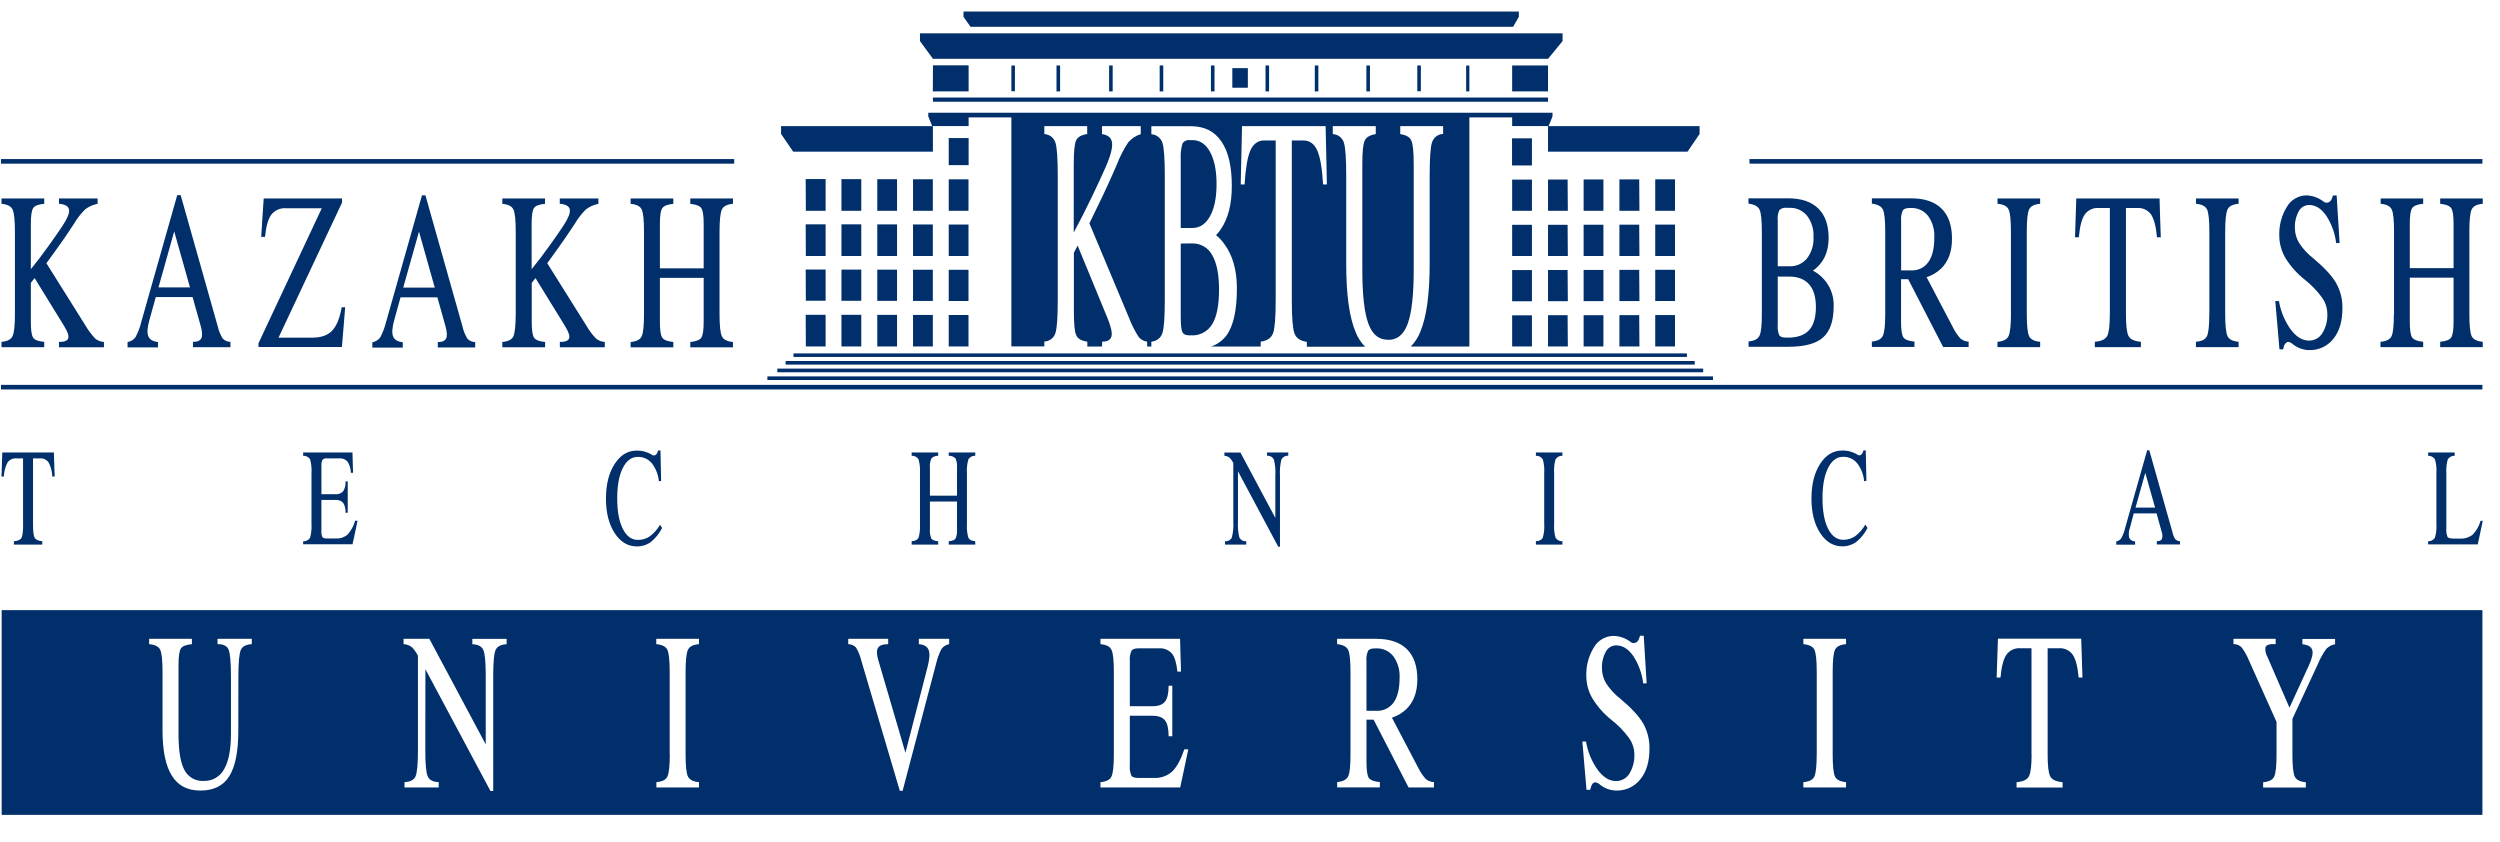 <svg width="98" height="33" viewBox="0 0 98 33" fill="none" xmlns="http://www.w3.org/2000/svg">
<g clip-path="url(#clip0_15351_20666)">
<path d="M0.038 6.416H28.781V6.235H0.038V6.416ZM0.038 15.268H97.349V15.086H0.038V15.268ZM68.581 6.416H97.349V6.235H68.576L68.581 6.416ZM36.572 3.989H60.683V3.824H36.567L36.572 3.989ZM36.572 2.306H60.683L61.252 1.612V1.306H36.063V1.61L36.572 2.306ZM36.572 2.56H37.97V3.583H36.567L36.572 2.56ZM66.151 5.945H60.683V4.944H66.624V5.25L66.151 5.945ZM60.052 12.36H59.276V13.581H60.052V12.36ZM60.052 10.587H59.276V11.809H60.052V10.587ZM60.052 8.813H59.276V10.036H60.052V8.813ZM60.052 7.04H59.276V8.263H60.052V7.04ZM60.052 5.422H59.272V6.486H60.052V5.422ZM61.45 12.357H60.683V13.581H61.459L61.45 12.357ZM61.45 10.584H60.683V11.807H61.459L61.45 10.584ZM61.45 8.811H60.683V10.036H61.459L61.45 8.811ZM61.45 7.038H60.683V8.263H61.459L61.45 7.038ZM62.854 12.355H62.078V13.581H62.854V12.355ZM62.854 10.582H62.078V11.805H62.854V10.582ZM62.854 8.809H62.078V10.036H62.854V8.809ZM62.854 7.036H62.078V8.263H62.854V7.036ZM64.257 12.353H63.481V13.581H64.266L64.257 12.353ZM64.257 10.58H63.481V11.803H64.266L64.257 10.58ZM64.257 8.807H63.481V10.036H64.266L64.257 8.807ZM64.257 7.033H63.481V8.263H64.266L64.257 7.033ZM65.66 12.35H64.885V13.581H65.66V12.35ZM65.66 10.577H64.885V11.8H65.66V10.577ZM65.66 8.804H64.885V10.036H65.66V8.804ZM65.66 7.031H64.885V8.263H65.66V7.031ZM37.19 12.348H37.965V13.581H37.19V12.348ZM37.19 10.575H37.965V11.798H37.19V10.575ZM37.19 8.802H37.965V10.036H37.19V8.802ZM37.19 7.029H37.965V8.263H37.19V7.029ZM37.19 5.411H37.97V6.474H37.19V5.411ZM35.791 12.346H36.567V13.581H35.791V12.346ZM35.791 10.573H36.567V11.796H35.791V10.573ZM35.791 8.8H36.567V10.036H35.791V8.8ZM35.791 7.027H36.567V8.263H35.791V7.027ZM34.389 12.344H35.164V13.581H34.389V12.344ZM34.389 10.57H35.164V11.793H34.389V10.57ZM34.389 8.797H35.164V10.036H34.389V8.797ZM34.389 7.024H35.164V8.263H34.389V7.024ZM32.985 12.341H33.762V13.581H32.985V12.341ZM32.985 10.568H33.762V11.791H32.985V10.568ZM32.985 8.795H33.762V10.036H32.985V8.795ZM32.985 7.022H33.762V8.263H32.985V7.022ZM31.583 12.339H32.364V13.581H31.589L31.583 12.339ZM31.583 10.566H32.364V11.789H31.589L31.583 10.566ZM31.583 8.793H32.364V10.036H31.589L31.583 8.793ZM31.583 7.02H32.364V8.263H31.589L31.583 7.02ZM31.093 5.945H36.57V4.944H30.618V5.25L31.093 5.945ZM59.276 2.567H60.683V3.583H59.276V2.567ZM46.285 9.547V12.408C46.285 12.724 46.306 12.925 46.347 13.013C46.387 13.101 46.478 13.146 46.623 13.146H46.689C46.854 13.156 47.019 13.12 47.165 13.043C47.312 12.966 47.434 12.85 47.519 12.708C47.697 12.416 47.786 11.964 47.786 11.351C47.786 10.759 47.697 10.31 47.519 10.004C47.445 9.861 47.332 9.742 47.193 9.661C47.055 9.579 46.896 9.538 46.735 9.542L46.285 9.547ZM46.285 6.243V8.937H46.741C47.033 8.937 47.264 8.782 47.434 8.475C47.604 8.167 47.689 7.745 47.689 7.216C47.689 6.687 47.604 6.264 47.434 5.954C47.264 5.644 47.033 5.492 46.741 5.492H46.625C46.57 5.485 46.515 5.496 46.465 5.521C46.416 5.547 46.376 5.587 46.35 5.636C46.295 5.833 46.273 6.038 46.285 6.242V6.243ZM37.97 4.602H59.276V4.941H60.705L60.859 4.562V4.42H36.388V4.562L36.541 4.941H37.97V4.602ZM43.2 13.583H42.623V13.393C42.391 13.363 42.249 13.277 42.188 13.143C42.127 13.009 42.096 12.701 42.096 12.219V9.907L42.243 9.627L43.407 12.453C43.547 12.791 43.603 13.031 43.572 13.176C43.54 13.32 43.419 13.393 43.205 13.393L43.2 13.583ZM48.307 2.672H48.916V3.439H48.307V2.672ZM39.784 3.574H39.646V2.569H39.786L39.784 3.574ZM55.698 3.574H55.558V2.567H55.698V3.574ZM53.702 3.583H53.562V2.567H53.702V3.583ZM51.68 3.583H51.54V2.567H51.68V3.583ZM49.748 3.583H49.609V2.567H49.748V3.583ZM47.609 3.583H47.469V2.567H47.609V3.583ZM45.6 3.583H45.459V2.567H45.6V3.583ZM43.617 3.583H43.477V2.567H43.617V3.583ZM41.556 3.583H41.415V2.567H41.556V3.583ZM57.599 3.583H57.473V2.568H57.599V3.583ZM31.104 13.993H66.127V13.853H31.104V13.993ZM30.798 14.293H66.433V14.152H30.798V14.293ZM30.471 14.594H66.765V14.448H30.471V14.594ZM30.082 14.895H67.149V14.755H30.082V14.895ZM38.045 1.05H59.313L59.538 0.661V0.451H37.77V0.66L38.045 1.05ZM89.24 28.3L88.152 25.873C88.079 25.697 87.986 25.531 87.872 25.378C87.796 25.3 87.693 25.254 87.585 25.249H87.552V25.04H89.206V25.249H89.042C88.908 25.26 88.829 25.304 88.805 25.379C88.791 25.507 88.817 25.636 88.882 25.747L89.747 27.741L90.495 26.114C90.629 25.826 90.679 25.617 90.642 25.486C90.605 25.354 90.477 25.278 90.255 25.255V25.045H91.535V25.255C91.403 25.277 91.281 25.342 91.189 25.439C91.056 25.624 90.946 25.823 90.86 26.034L89.863 28.179V29.574C89.863 30.027 89.894 30.316 89.955 30.443C90.016 30.57 90.161 30.644 90.389 30.664V30.872H88.715V30.664C88.946 30.644 89.087 30.57 89.148 30.443C89.21 30.316 89.24 30.027 89.24 29.574V28.3ZM79.635 29.572V25.411H79.192C79.087 25.403 78.982 25.423 78.887 25.468C78.792 25.513 78.71 25.582 78.65 25.668C78.533 25.839 78.456 26.136 78.419 26.558H78.269L78.294 25.799L78.319 25.037H81.583L81.608 25.797L81.632 26.558H81.484C81.444 26.136 81.367 25.839 81.253 25.668C81.192 25.582 81.111 25.513 81.016 25.468C80.921 25.423 80.816 25.403 80.711 25.411H80.267V29.572C80.267 30.022 80.301 30.31 80.37 30.436C80.437 30.565 80.601 30.639 80.853 30.662V30.87H79.049V30.662C79.304 30.639 79.465 30.565 79.534 30.43C79.603 30.296 79.639 30.02 79.639 29.57L79.635 29.572ZM71.216 29.572V26.341C71.216 25.887 71.186 25.599 71.125 25.471C71.064 25.342 70.919 25.271 70.692 25.251V25.042H72.365V25.251C72.134 25.271 71.993 25.343 71.932 25.471C71.871 25.598 71.841 25.887 71.841 26.341V29.57C71.841 30.024 71.871 30.313 71.932 30.44C71.993 30.567 72.138 30.641 72.365 30.66V30.869H70.692V30.66C70.923 30.641 71.067 30.567 71.125 30.439C71.183 30.31 71.213 30.021 71.216 29.57V29.572ZM64.413 26.79C64.368 26.405 64.234 26.036 64.022 25.712C63.828 25.436 63.606 25.299 63.36 25.299C63.275 25.298 63.192 25.321 63.12 25.364C63.047 25.407 62.988 25.47 62.949 25.545C62.838 25.748 62.786 25.978 62.797 26.209C62.798 26.417 62.857 26.62 62.967 26.797C63.114 27.02 63.297 27.218 63.508 27.383C63.944 27.745 64.243 28.068 64.409 28.353C64.581 28.657 64.667 29.002 64.659 29.351C64.659 29.854 64.541 30.253 64.304 30.546C64.191 30.69 64.045 30.806 63.878 30.883C63.712 30.959 63.529 30.996 63.346 30.989C63.111 30.984 62.885 30.898 62.706 30.746C62.619 30.677 62.547 30.654 62.488 30.677C62.429 30.7 62.386 30.769 62.355 30.884L62.335 30.96H62.191L62.028 29.067H62.171C62.238 29.469 62.396 29.851 62.633 30.183C62.852 30.472 63.088 30.617 63.344 30.617C63.449 30.619 63.553 30.593 63.645 30.543C63.738 30.492 63.816 30.418 63.871 30.329C64.013 30.096 64.081 29.826 64.066 29.553C64.061 29.329 63.988 29.111 63.857 28.929C63.664 28.666 63.436 28.43 63.18 28.229C62.883 27.993 62.628 27.709 62.428 27.387C62.271 27.123 62.187 26.823 62.184 26.516C62.167 26.113 62.271 25.715 62.483 25.372C62.561 25.238 62.674 25.126 62.809 25.048C62.944 24.97 63.096 24.928 63.252 24.927C63.494 24.934 63.727 25.017 63.919 25.163C63.945 25.186 63.977 25.201 64.01 25.206C64.044 25.212 64.078 25.208 64.11 25.196C64.144 25.182 64.174 25.161 64.198 25.133C64.223 25.106 64.24 25.073 64.249 25.037L64.29 24.922H64.434L64.549 26.786L64.413 26.79ZM53.566 27.863H53.952C54.084 27.871 54.216 27.844 54.335 27.787C54.454 27.729 54.557 27.642 54.633 27.534C54.788 27.316 54.864 26.993 54.864 26.569C54.881 26.268 54.795 25.971 54.619 25.726C54.54 25.625 54.439 25.545 54.322 25.491C54.206 25.437 54.079 25.412 53.951 25.416H53.906C53.765 25.416 53.675 25.448 53.63 25.511C53.574 25.638 53.552 25.777 53.565 25.915L53.566 27.863ZM52.939 29.57V26.341C52.939 25.89 52.909 25.602 52.847 25.475C52.786 25.348 52.642 25.273 52.414 25.251V25.042H53.949C54.476 25.042 54.876 25.177 55.15 25.446C55.423 25.716 55.56 26.11 55.56 26.629C55.56 27.127 55.417 27.516 55.131 27.795C54.97 27.949 54.776 28.064 54.564 28.134L55.562 30.035C55.647 30.213 55.755 30.38 55.883 30.53C55.974 30.609 56.09 30.655 56.211 30.66V30.869H55.216L53.845 28.21H53.566V29.877C53.566 30.196 53.597 30.401 53.658 30.491C53.718 30.582 53.863 30.637 54.091 30.657V30.865H52.417V30.657C52.648 30.634 52.789 30.56 52.851 30.426C52.912 30.292 52.939 30.02 52.939 29.57ZM43.138 30.869V30.66C43.369 30.641 43.51 30.567 43.57 30.44C43.63 30.313 43.663 30.024 43.663 29.57V26.341C43.663 25.887 43.633 25.599 43.57 25.471C43.508 25.342 43.365 25.271 43.138 25.251V25.042H46.259L46.276 25.683L46.296 26.328H46.153C46.12 25.993 46.05 25.757 45.942 25.621C45.879 25.549 45.799 25.493 45.71 25.457C45.621 25.421 45.525 25.407 45.429 25.415H44.631C44.489 25.415 44.4 25.446 44.354 25.51C44.299 25.637 44.276 25.776 44.289 25.913V27.684H45.173C45.405 27.684 45.571 27.624 45.667 27.504C45.763 27.384 45.81 27.174 45.81 26.88H45.954V28.862H45.81C45.81 28.567 45.763 28.358 45.667 28.238C45.571 28.118 45.407 28.058 45.173 28.058H44.289V30.005C44.276 30.142 44.297 30.28 44.351 30.407C44.39 30.465 44.481 30.495 44.626 30.495H45.239C45.501 30.508 45.756 30.417 45.95 30.242C46.129 30.073 46.287 29.78 46.425 29.373H46.581L46.424 30.12L46.264 30.869H43.143H43.138ZM33.757 25.875C33.716 25.701 33.647 25.534 33.554 25.381C33.514 25.34 33.468 25.307 33.415 25.285C33.363 25.263 33.307 25.251 33.251 25.251V25.042H34.817V25.251C34.611 25.251 34.478 25.3 34.418 25.396C34.358 25.491 34.362 25.651 34.429 25.875L35.493 29.509L36.369 26.11C36.443 25.82 36.455 25.608 36.401 25.475C36.346 25.342 36.22 25.267 36.019 25.251V25.042H37.207V25.251C37.088 25.273 36.981 25.339 36.908 25.436C36.811 25.624 36.739 25.824 36.692 26.03L35.382 31H35.273L33.757 25.875ZM26.252 29.574V26.341C26.252 25.887 26.221 25.599 26.16 25.471C26.098 25.342 25.954 25.271 25.726 25.251V25.042H27.4V25.251C27.169 25.271 27.028 25.343 26.968 25.471C26.907 25.598 26.875 25.887 26.875 26.341V29.57C26.875 30.024 26.905 30.313 26.968 30.44C27.03 30.567 27.172 30.641 27.4 30.66V30.869H25.73V30.66C25.961 30.641 26.103 30.567 26.163 30.439C26.223 30.31 26.256 30.024 26.256 29.57L26.252 29.574ZM16.672 29.416C16.672 29.946 16.703 30.285 16.765 30.429C16.826 30.574 16.97 30.652 17.198 30.66V30.869H15.857V30.66C16.088 30.649 16.231 30.57 16.291 30.429C16.351 30.288 16.383 29.946 16.383 29.416V25.703C16.324 25.586 16.248 25.477 16.159 25.381C16.064 25.301 15.944 25.255 15.82 25.251V25.042H16.831L19.041 29.18V26.498C19.041 25.969 19.011 25.63 18.949 25.485C18.888 25.339 18.744 25.263 18.516 25.253V25.044H19.859V25.253C19.628 25.265 19.487 25.342 19.425 25.485C19.364 25.627 19.334 25.969 19.334 26.498V31.006H19.226L16.676 26.234L16.672 29.416ZM9.342 28.647C9.342 29.461 9.223 30.055 8.987 30.428C8.756 30.802 8.373 30.99 7.858 30.99C7.342 30.99 6.984 30.797 6.74 30.412C6.496 30.027 6.373 29.438 6.371 28.647V26.341C6.371 25.887 6.341 25.599 6.28 25.471C6.219 25.342 6.074 25.271 5.846 25.251V25.042H7.523V25.251C7.292 25.273 7.148 25.329 7.09 25.421C7.032 25.513 7.001 25.716 6.998 26.03V28.781C6.998 29.43 7.075 29.897 7.229 30.183C7.3 30.321 7.409 30.434 7.543 30.511C7.678 30.587 7.832 30.622 7.986 30.612C8.149 30.618 8.311 30.578 8.452 30.496C8.594 30.414 8.709 30.294 8.786 30.15C8.964 29.846 9.053 29.386 9.053 28.775V26.498C9.053 25.955 9.021 25.609 8.96 25.464C8.899 25.318 8.754 25.248 8.527 25.251V25.042H9.87V25.251C9.639 25.263 9.498 25.34 9.438 25.482C9.377 25.624 9.345 25.967 9.345 26.496L9.342 28.647ZM0.065 31.942H97.346V23.918H0.065V31.942ZM57.599 4.602V13.583H55.304C55.464 13.42 55.59 13.227 55.673 13.014C55.919 12.434 56.042 11.547 56.043 10.355V6.888C56.043 6.207 56.073 5.772 56.136 5.581C56.165 5.487 56.223 5.405 56.301 5.346C56.379 5.287 56.473 5.253 56.57 5.249V4.944H54.89V5.257C55.121 5.292 55.264 5.372 55.325 5.513C55.387 5.654 55.418 5.954 55.418 6.43V10.569C55.418 11.544 55.341 12.246 55.187 12.676C55.085 12.96 54.942 13.149 54.755 13.246C54.678 13.285 54.596 13.309 54.511 13.318H54.438H54.427C54.386 13.319 54.346 13.317 54.305 13.312C53.999 13.279 53.776 13.066 53.635 12.672C53.48 12.242 53.403 11.539 53.403 10.565V6.43C53.403 5.954 53.433 5.649 53.496 5.513C53.558 5.378 53.703 5.292 53.93 5.257V4.944H52.245V5.257C52.343 5.261 52.437 5.295 52.515 5.354C52.592 5.414 52.65 5.495 52.68 5.589C52.742 5.78 52.772 6.215 52.772 6.896V10.364C52.772 11.554 52.895 12.44 53.142 13.022C53.225 13.235 53.351 13.428 53.511 13.591H51.227V13.401C50.971 13.366 50.808 13.254 50.74 13.061C50.672 12.868 50.639 12.441 50.639 11.763V5.505H51.089C51.334 5.505 51.516 5.634 51.634 5.891C51.749 6.149 51.829 6.598 51.865 7.232H52.014L51.99 6.09L51.964 4.944H48.687L48.662 6.086L48.636 7.232H48.787C48.827 6.598 48.902 6.149 49.018 5.891C49.133 5.634 49.317 5.505 49.562 5.505H50.007V11.755C50.007 12.432 49.973 12.864 49.906 13.056C49.839 13.247 49.675 13.358 49.419 13.393V13.583H47.481C47.716 13.501 47.922 13.351 48.074 13.153C48.349 12.783 48.486 12.166 48.486 11.303C48.486 10.594 48.323 10.012 47.996 9.569C47.904 9.437 47.793 9.318 47.668 9.216C47.739 9.146 47.803 9.069 47.856 8.985C48.145 8.565 48.288 7.999 48.287 7.285C48.287 6.52 48.151 5.94 47.879 5.545C47.608 5.146 47.21 4.948 46.689 4.948H45.133V5.262C45.231 5.268 45.325 5.303 45.403 5.364C45.48 5.424 45.538 5.507 45.568 5.6C45.629 5.791 45.66 6.223 45.66 6.901V11.755C45.66 12.432 45.629 12.864 45.568 13.053C45.538 13.147 45.481 13.23 45.403 13.29C45.325 13.351 45.231 13.387 45.133 13.393V13.583H44.969V13.393C44.902 13.385 44.837 13.364 44.778 13.33C44.72 13.297 44.669 13.252 44.628 13.198C44.479 12.962 44.354 12.713 44.255 12.453L42.705 8.755L43.007 8.13C43.301 7.531 43.561 6.965 43.788 6.432C43.903 6.132 44.051 5.846 44.229 5.578C44.359 5.428 44.528 5.317 44.718 5.259V4.944H43.198V5.257C43.44 5.292 43.572 5.406 43.593 5.604C43.615 5.801 43.531 6.116 43.342 6.55C43.176 6.922 42.995 7.315 42.797 7.726C42.551 8.237 42.316 8.7 42.091 9.113V6.43C42.091 5.95 42.121 5.642 42.183 5.505C42.246 5.369 42.389 5.287 42.618 5.256V4.944H40.938V5.257C41.036 5.261 41.13 5.295 41.207 5.354C41.285 5.414 41.342 5.496 41.372 5.589C41.434 5.78 41.464 6.215 41.464 6.896V11.751C41.464 12.431 41.434 12.866 41.372 13.056C41.343 13.149 41.286 13.231 41.208 13.291C41.13 13.351 41.036 13.385 40.938 13.388V13.578H39.646V4.602" fill="#002F6C"/>
<path d="M95.182 21.348V21.218C95.235 21.22 95.287 21.208 95.334 21.184C95.381 21.159 95.421 21.123 95.449 21.078C95.501 20.905 95.52 20.723 95.507 20.542V18.541C95.52 18.36 95.501 18.179 95.449 18.005C95.421 17.96 95.381 17.924 95.334 17.9C95.287 17.876 95.235 17.864 95.182 17.866V17.737H96.222V17.866C96.169 17.864 96.117 17.876 96.07 17.9C96.023 17.924 95.983 17.96 95.954 18.005C95.904 18.179 95.885 18.36 95.897 18.541V20.69C95.885 20.811 95.9 20.933 95.942 21.047C95.97 21.09 96.057 21.112 96.185 21.112H96.45C96.625 21.122 96.797 21.065 96.933 20.955C97.078 20.803 97.183 20.618 97.238 20.416H97.324L97.227 20.878L97.127 21.341H95.182V21.348ZM84.095 18.535L83.713 19.898H84.479L84.095 18.535ZM83.295 20.732L84.169 17.65H84.252L85.151 20.828C85.172 20.936 85.211 21.039 85.267 21.134C85.317 21.185 85.384 21.214 85.455 21.215V21.344H84.547V21.215C84.653 21.215 84.72 21.185 84.749 21.126C84.777 21.027 84.771 20.922 84.733 20.828L84.537 20.126H83.642L83.494 20.69C83.446 20.815 83.436 20.952 83.465 21.083C83.486 21.126 83.519 21.163 83.56 21.187C83.601 21.212 83.648 21.224 83.696 21.223V21.352H82.957V21.223C83.033 21.211 83.102 21.169 83.148 21.107C83.214 20.991 83.264 20.865 83.295 20.735V20.732ZM73.207 20.696C73.1 20.909 72.949 21.096 72.764 21.246C72.605 21.36 72.412 21.42 72.216 21.416C71.864 21.416 71.575 21.241 71.348 20.891C71.121 20.541 71.009 20.091 71.009 19.54C71.009 18.987 71.122 18.536 71.348 18.185C71.574 17.835 71.863 17.66 72.216 17.66C72.433 17.657 72.647 17.717 72.83 17.834C72.846 17.844 72.865 17.85 72.885 17.85C72.904 17.85 72.923 17.844 72.94 17.834C72.98 17.809 73.01 17.771 73.024 17.726L73.048 17.656H73.138L73.163 18.848L73.075 18.865C73.052 18.606 72.956 18.36 72.797 18.154C72.731 18.074 72.646 18.011 72.551 17.968C72.456 17.925 72.353 17.904 72.249 17.907C72.001 17.907 71.805 18.053 71.659 18.346C71.513 18.639 71.441 19.035 71.442 19.535C71.442 20.035 71.514 20.43 71.659 20.722C71.805 21.014 72.006 21.16 72.249 21.16C72.416 21.164 72.581 21.115 72.72 21.021C72.883 20.898 73.02 20.743 73.121 20.565L73.207 20.696ZM60.533 20.542V18.541C60.546 18.36 60.526 18.177 60.476 18.003C60.447 17.958 60.407 17.922 60.36 17.898C60.312 17.874 60.26 17.863 60.207 17.866V17.737H61.247V17.866C61.194 17.863 61.142 17.874 61.094 17.898C61.047 17.922 61.008 17.958 60.979 18.003C60.928 18.177 60.909 18.36 60.922 18.541V20.542C60.909 20.724 60.928 20.907 60.979 21.082C61.008 21.126 61.048 21.162 61.095 21.186C61.142 21.21 61.194 21.221 61.247 21.218V21.348H60.207V21.218C60.348 21.206 60.438 21.16 60.476 21.081C60.527 20.906 60.546 20.724 60.533 20.542ZM48.528 20.445C48.514 20.656 48.534 20.867 48.584 21.073C48.61 21.121 48.649 21.16 48.696 21.186C48.744 21.212 48.798 21.223 48.853 21.218V21.348H48.02V21.218C48.075 21.223 48.129 21.212 48.177 21.186C48.224 21.16 48.263 21.121 48.288 21.073C48.34 20.868 48.359 20.656 48.346 20.445V18.147C48.309 18.075 48.262 18.008 48.206 17.948C48.148 17.898 48.074 17.87 47.997 17.867V17.738H48.624L49.993 20.303V18.64C50.007 18.428 49.988 18.216 49.936 18.011C49.91 17.963 49.871 17.923 49.824 17.898C49.776 17.872 49.721 17.861 49.667 17.866V17.737H50.5V17.866C50.446 17.861 50.392 17.872 50.344 17.898C50.296 17.924 50.257 17.963 50.231 18.011C50.181 18.216 50.162 18.428 50.175 18.64V21.431H50.107L48.528 18.473V20.445ZM36.063 20.542V18.541C36.075 18.36 36.056 18.177 36.006 18.003C35.977 17.958 35.937 17.922 35.89 17.898C35.843 17.874 35.79 17.863 35.737 17.866V17.737H36.777V17.866C36.728 17.864 36.678 17.872 36.632 17.891C36.586 17.909 36.544 17.936 36.509 17.971C36.459 18.09 36.44 18.22 36.453 18.348V19.429H37.515V18.348C37.527 18.22 37.508 18.09 37.458 17.971C37.423 17.936 37.381 17.909 37.335 17.891C37.289 17.872 37.239 17.864 37.19 17.866V17.737H38.23V17.866C38.177 17.863 38.125 17.874 38.078 17.898C38.03 17.922 37.99 17.958 37.962 18.003C37.911 18.177 37.891 18.36 37.904 18.541V20.542C37.891 20.724 37.911 20.907 37.962 21.082C37.999 21.16 38.089 21.206 38.23 21.218V21.348H37.19V21.218C37.331 21.203 37.421 21.17 37.458 21.112C37.508 20.993 37.527 20.863 37.515 20.735V19.66H36.453V20.735C36.44 20.863 36.459 20.993 36.509 21.112C36.546 21.17 36.637 21.203 36.777 21.218V21.348H35.737V21.218C35.878 21.206 35.968 21.16 36.006 21.081C36.056 20.906 36.075 20.724 36.063 20.542ZM25.953 20.699C25.846 20.912 25.694 21.1 25.509 21.25C25.349 21.364 25.157 21.424 24.961 21.419C24.609 21.419 24.319 21.244 24.093 20.895C23.866 20.545 23.753 20.094 23.754 19.543C23.754 18.991 23.867 18.539 24.093 18.189C24.319 17.838 24.608 17.663 24.961 17.664C25.178 17.66 25.391 17.721 25.575 17.837C25.592 17.849 25.612 17.855 25.632 17.855C25.653 17.855 25.673 17.849 25.69 17.837C25.73 17.813 25.76 17.775 25.775 17.73L25.799 17.659H25.891L25.916 18.851L25.829 18.868C25.805 18.61 25.708 18.363 25.55 18.157C25.483 18.078 25.399 18.014 25.304 17.971C25.209 17.928 25.105 17.907 25.001 17.91C24.754 17.91 24.557 18.057 24.412 18.349C24.266 18.642 24.194 19.039 24.195 19.539C24.195 20.038 24.267 20.434 24.412 20.726C24.557 21.017 24.759 21.164 25.001 21.164C25.169 21.167 25.334 21.119 25.473 21.024C25.636 20.901 25.773 20.746 25.875 20.569L25.953 20.699ZM11.884 21.348V21.218C11.937 21.221 11.99 21.21 12.037 21.186C12.085 21.162 12.125 21.126 12.154 21.082C12.204 20.907 12.223 20.724 12.21 20.542V18.541C12.223 18.36 12.204 18.177 12.154 18.003C12.125 17.958 12.085 17.922 12.037 17.898C11.99 17.874 11.937 17.863 11.884 17.866V17.737H13.817L13.828 18.134L13.84 18.534H13.755C13.752 18.379 13.707 18.227 13.624 18.095C13.585 18.051 13.535 18.016 13.48 17.994C13.425 17.972 13.365 17.963 13.306 17.968H12.812C12.78 17.963 12.749 17.966 12.719 17.976C12.689 17.986 12.662 18.003 12.64 18.026C12.605 18.104 12.591 18.191 12.6 18.277V19.373H13.148C13.204 19.379 13.261 19.371 13.314 19.351C13.367 19.331 13.414 19.299 13.453 19.258C13.524 19.142 13.556 19.006 13.543 18.871H13.631V20.099H13.543C13.556 19.964 13.524 19.828 13.453 19.712C13.414 19.671 13.367 19.639 13.314 19.619C13.261 19.599 13.204 19.591 13.148 19.597H12.599V20.803C12.591 20.888 12.604 20.973 12.636 21.052C12.661 21.089 12.718 21.107 12.807 21.107H13.187C13.349 21.115 13.508 21.058 13.629 20.95C13.767 20.796 13.867 20.611 13.922 20.412H14.016L13.919 20.874L13.819 21.336H11.888L11.884 21.348ZM0.904 20.539V17.968H0.633C0.568 17.963 0.503 17.976 0.444 18.004C0.385 18.032 0.335 18.074 0.297 18.128C0.207 18.298 0.157 18.486 0.151 18.679H0.059L0.074 18.208L0.09 17.737H2.112L2.127 18.207L2.143 18.679H2.05C2.045 18.486 1.995 18.298 1.905 18.128C1.867 18.074 1.816 18.032 1.758 18.004C1.699 17.976 1.633 17.963 1.568 17.968H1.294V20.542C1.294 20.822 1.315 21.004 1.357 21.078C1.398 21.152 1.499 21.203 1.657 21.218V21.348H0.545V21.218C0.703 21.203 0.803 21.157 0.845 21.078C0.886 21 0.907 20.822 0.907 20.542L0.904 20.539Z" fill="#002F6C"/>
<path d="M25.245 12.31V9.079C25.245 8.626 25.215 8.338 25.154 8.21C25.093 8.082 24.948 8.01 24.72 7.99V7.781H26.394V7.99C26.163 8.014 26.022 8.069 25.961 8.16C25.899 8.252 25.868 8.454 25.868 8.77V10.518H27.584V8.77C27.584 8.454 27.555 8.251 27.492 8.16C27.43 8.07 27.286 8.014 27.059 7.99V7.781H28.732V7.99C28.501 8.01 28.36 8.083 28.299 8.21C28.238 8.337 28.206 8.626 28.206 9.079V12.316C28.206 12.769 28.238 13.058 28.299 13.185C28.36 13.312 28.506 13.386 28.732 13.406V13.615H27.059V13.406C27.29 13.383 27.432 13.327 27.492 13.236C27.552 13.145 27.584 12.942 27.584 12.626V10.892H25.868V12.626C25.868 12.942 25.899 13.146 25.961 13.236C26.022 13.327 26.166 13.383 26.394 13.406V13.615H24.72V13.406C24.952 13.386 25.093 13.313 25.154 13.184C25.215 13.054 25.245 12.769 25.245 12.316M20.217 12.316V9.079C20.217 8.626 20.186 8.338 20.125 8.21C20.063 8.082 19.919 8.01 19.691 7.99V7.781H21.365V7.99C21.134 8.01 20.994 8.066 20.933 8.156C20.871 8.246 20.84 8.451 20.84 8.77V10.553C21.064 10.28 21.299 9.971 21.543 9.628C21.741 9.356 21.923 9.094 22.086 8.846C22.276 8.558 22.359 8.348 22.337 8.217C22.315 8.085 22.184 8.01 21.943 7.986V7.781H23.457V7.99C23.28 8.024 23.114 8.098 22.97 8.207C22.8 8.376 22.652 8.566 22.531 8.774C22.3 9.128 22.041 9.504 21.753 9.903L21.452 10.318L22.995 12.779C23.098 12.959 23.223 13.126 23.368 13.274C23.465 13.352 23.584 13.398 23.708 13.405V13.614H21.946V13.405C22.159 13.405 22.279 13.356 22.31 13.26C22.342 13.164 22.285 13.005 22.148 12.779L20.992 10.901L20.844 11.087V12.624C20.844 12.943 20.875 13.148 20.936 13.239C20.996 13.329 21.142 13.385 21.368 13.405V13.614H19.691V13.405C19.922 13.385 20.067 13.311 20.125 13.183C20.183 13.054 20.213 12.763 20.217 12.31V12.316ZM16.425 9.079L15.806 11.275H17.043L16.425 9.079ZM15.133 12.628L16.541 7.658H16.677L18.126 12.785C18.164 12.96 18.231 13.127 18.325 13.28C18.405 13.362 18.514 13.409 18.628 13.41V13.62H17.161V13.41C17.333 13.41 17.442 13.362 17.488 13.266C17.534 13.17 17.524 13.01 17.462 12.785L17.145 11.655H15.701L15.453 12.55C15.373 12.842 15.356 13.052 15.408 13.185C15.46 13.318 15.587 13.393 15.789 13.416V13.625H14.596V13.416C14.72 13.395 14.83 13.327 14.905 13.227C15.007 13.035 15.084 12.831 15.133 12.62V12.628ZM10.132 13.457L12.614 8.163H11.212C11.102 8.154 10.992 8.173 10.891 8.217C10.79 8.261 10.702 8.33 10.634 8.416C10.511 8.585 10.429 8.874 10.389 9.285H10.239L10.287 8.53L10.337 7.781H13.408V7.941L10.918 13.236H12.239C12.586 13.236 12.84 13.147 13.014 12.969C13.187 12.791 13.316 12.487 13.395 12.044H13.53L13.468 12.823L13.402 13.603H10.132V13.443V13.457ZM6.829 9.071L6.212 11.267H7.448L6.829 9.071ZM5.538 12.62L6.947 7.65H7.082L8.531 12.777C8.569 12.952 8.636 13.119 8.73 13.272C8.81 13.354 8.919 13.4 9.033 13.402V13.611H7.566V13.402C7.738 13.402 7.847 13.354 7.893 13.258C7.94 13.162 7.93 13.001 7.867 12.777L7.55 11.646H6.106L5.858 12.542C5.775 12.833 5.76 13.044 5.813 13.177C5.864 13.311 5.992 13.385 6.194 13.408V13.617H5.001V13.408C5.125 13.387 5.235 13.319 5.31 13.219C5.412 13.03 5.489 12.829 5.538 12.62ZM93.846 12.309V9.078C93.846 8.625 93.816 8.336 93.755 8.209C93.693 8.082 93.549 8.009 93.321 7.988V7.78H94.989V7.988C94.758 8.011 94.617 8.068 94.556 8.159C94.494 8.251 94.464 8.452 94.464 8.768V10.511H96.18V8.768C96.18 8.452 96.15 8.249 96.087 8.159C96.025 8.069 95.881 8.011 95.655 7.988V7.78H97.324V7.988C97.093 8.009 96.952 8.082 96.89 8.209C96.829 8.336 96.799 8.625 96.799 9.078V12.309C96.799 12.762 96.829 13.051 96.89 13.178C96.952 13.305 97.096 13.378 97.324 13.398V13.607H95.655V13.398C95.886 13.376 96.027 13.32 96.087 13.228C96.147 13.135 96.18 12.935 96.18 12.619V10.885H94.464V12.619C94.464 12.935 94.494 13.138 94.556 13.228C94.617 13.318 94.761 13.376 94.989 13.398V13.607H93.315V13.398C93.546 13.378 93.689 13.305 93.749 13.177C93.809 13.049 93.84 12.762 93.84 12.309H93.846ZM91.577 9.528C91.532 9.143 91.398 8.773 91.185 8.449C90.991 8.173 90.769 8.036 90.523 8.036C90.439 8.035 90.356 8.058 90.284 8.101C90.211 8.144 90.152 8.206 90.112 8.281C90.001 8.484 89.948 8.714 89.96 8.945C89.961 9.153 90.02 9.355 90.13 9.531C90.277 9.755 90.46 9.954 90.672 10.118C91.106 10.481 91.406 10.804 91.572 11.089C91.745 11.393 91.831 11.738 91.823 12.087C91.823 12.588 91.707 12.989 91.468 13.282C91.355 13.426 91.208 13.541 91.041 13.618C90.875 13.695 90.692 13.731 90.509 13.724C90.274 13.718 90.048 13.633 89.868 13.482C89.782 13.412 89.71 13.388 89.651 13.412C89.615 13.434 89.585 13.464 89.562 13.5C89.539 13.536 89.524 13.576 89.518 13.618L89.498 13.695H89.355L89.191 11.801H89.335C89.402 12.204 89.56 12.585 89.797 12.918C90.016 13.207 90.253 13.351 90.508 13.351C90.613 13.353 90.718 13.327 90.81 13.276C90.903 13.226 90.981 13.151 91.036 13.061C91.178 12.828 91.246 12.557 91.231 12.284C91.226 12.06 91.152 11.843 91.021 11.662C90.828 11.399 90.601 11.163 90.345 10.961C90.047 10.726 89.793 10.441 89.592 10.12C89.435 9.855 89.351 9.554 89.348 9.247C89.332 8.845 89.436 8.446 89.648 8.104C89.726 7.969 89.838 7.857 89.973 7.779C90.108 7.701 90.261 7.66 90.416 7.659C90.658 7.668 90.891 7.752 91.082 7.902C91.108 7.924 91.14 7.939 91.174 7.945C91.207 7.95 91.242 7.947 91.274 7.934C91.308 7.92 91.337 7.898 91.361 7.871C91.385 7.844 91.403 7.812 91.413 7.777L91.453 7.661H91.597L91.712 9.527L91.577 9.528ZM86.607 12.309V9.078C86.607 8.625 86.577 8.336 86.515 8.209C86.454 8.082 86.308 8.009 86.082 7.988V7.78H87.753V7.988C87.522 8.009 87.381 8.082 87.32 8.209C87.259 8.336 87.227 8.625 87.227 9.078V12.309C87.227 12.762 87.259 13.051 87.32 13.178C87.381 13.305 87.526 13.378 87.753 13.398V13.607H86.08V13.398C86.311 13.378 86.452 13.305 86.513 13.177C86.574 13.049 86.604 12.762 86.604 12.309H86.607ZM82.707 12.309V8.153H82.264C82.159 8.146 82.054 8.166 81.959 8.211C81.864 8.256 81.782 8.324 81.721 8.41C81.605 8.582 81.528 8.879 81.49 9.301H81.341L81.365 8.542L81.39 7.78H84.654L84.677 8.54L84.703 9.301H84.554C84.515 8.879 84.438 8.582 84.323 8.41C84.262 8.324 84.18 8.256 84.085 8.211C83.99 8.166 83.884 8.146 83.779 8.153H83.337V12.309C83.337 12.758 83.371 13.046 83.439 13.173C83.505 13.301 83.67 13.376 83.923 13.398V13.607H82.118V13.398C82.374 13.376 82.535 13.299 82.604 13.166C82.672 13.034 82.706 12.748 82.704 12.309H82.707ZM78.828 12.309V9.078C78.828 8.625 78.798 8.336 78.736 8.209C78.675 8.082 78.531 8.009 78.303 7.988V7.78H79.974V7.988C79.743 8.009 79.602 8.082 79.541 8.209C79.48 8.336 79.45 8.625 79.45 9.078V12.309C79.45 12.762 79.48 13.051 79.541 13.178C79.602 13.305 79.747 13.378 79.974 13.398V13.607H78.301V13.398C78.532 13.378 78.674 13.305 78.734 13.177C78.794 13.049 78.83 12.762 78.83 12.309H78.828ZM74.524 10.6H74.912C75.044 10.608 75.176 10.581 75.295 10.524C75.414 10.466 75.517 10.379 75.594 10.271C75.749 10.053 75.825 9.73 75.825 9.306C75.841 9.005 75.755 8.708 75.58 8.463C75.501 8.362 75.399 8.282 75.283 8.228C75.167 8.174 75.04 8.149 74.912 8.153H74.867C74.724 8.153 74.635 8.185 74.589 8.248C74.534 8.375 74.511 8.515 74.524 8.653V10.6ZM73.901 12.309V9.078C73.901 8.629 73.871 8.341 73.809 8.214C73.746 8.086 73.604 8.011 73.377 7.982V7.774H74.912C75.439 7.774 75.839 7.909 76.111 8.179C76.384 8.449 76.52 8.843 76.518 9.363C76.518 9.861 76.377 10.25 76.091 10.529C75.929 10.682 75.735 10.798 75.523 10.866L76.522 12.769C76.605 12.948 76.713 13.114 76.842 13.264C76.933 13.343 77.049 13.389 77.17 13.393V13.602H76.171L74.801 10.944H74.521V12.611C74.521 12.93 74.552 13.134 74.613 13.224C74.675 13.316 74.819 13.37 75.047 13.39V13.599H73.377V13.39C73.608 13.368 73.748 13.293 73.809 13.158C73.87 13.024 73.901 12.758 73.901 12.309ZM69.687 10.842V12.743C69.674 12.88 69.695 13.019 69.748 13.146C69.789 13.205 69.879 13.235 70.023 13.235H70.089C70.463 13.235 70.738 13.136 70.916 12.942C71.094 12.748 71.183 12.447 71.183 12.04C71.183 11.632 71.094 11.346 70.916 11.145C70.738 10.944 70.477 10.842 70.136 10.842H69.687ZM69.687 8.646V10.438H70.141C70.273 10.444 70.404 10.419 70.524 10.366C70.645 10.312 70.751 10.232 70.835 10.13C71.016 9.89 71.106 9.593 71.089 9.293C71.107 8.992 71.016 8.695 70.835 8.454C70.751 8.353 70.645 8.272 70.524 8.219C70.404 8.165 70.273 8.141 70.141 8.147H70.026C69.975 8.139 69.923 8.144 69.874 8.161C69.825 8.178 69.781 8.206 69.746 8.244C69.693 8.37 69.673 8.507 69.687 8.644V8.646ZM69.064 12.311V9.078C69.064 8.629 69.034 8.341 68.972 8.214C68.909 8.086 68.767 8.011 68.539 7.982V7.774H70.089C70.609 7.774 71.005 7.905 71.275 8.171C71.546 8.437 71.682 8.819 71.682 9.327C71.682 9.801 71.539 10.177 71.252 10.456C71.196 10.514 71.133 10.564 71.065 10.607C71.183 10.67 71.293 10.748 71.392 10.839C71.552 10.985 71.678 11.164 71.762 11.363C71.847 11.563 71.887 11.778 71.88 11.994C71.88 12.569 71.743 12.979 71.468 13.225C71.194 13.472 70.734 13.595 70.089 13.594H68.543V13.385C68.774 13.363 68.915 13.288 68.975 13.154C69.035 13.02 69.064 12.758 69.064 12.309V12.311ZM0.585 12.311V9.079C0.585 8.626 0.554 8.338 0.492 8.21C0.431 8.082 0.287 8.01 0.059 7.99V7.781H1.734V7.99C1.503 8.01 1.361 8.064 1.301 8.156C1.241 8.247 1.209 8.451 1.209 8.77V10.553C1.433 10.28 1.667 9.971 1.912 9.628C2.109 9.356 2.29 9.093 2.455 8.846C2.645 8.557 2.729 8.349 2.706 8.217C2.683 8.085 2.553 8.01 2.312 7.986V7.781H3.826V7.99C3.649 8.023 3.482 8.097 3.339 8.207C3.168 8.375 3.02 8.566 2.899 8.774C2.672 9.129 2.413 9.505 2.121 9.903L1.819 10.318L3.362 12.779C3.467 12.958 3.592 13.124 3.734 13.274C3.832 13.352 3.951 13.398 4.075 13.405V13.614H2.312V13.405C2.524 13.405 2.646 13.356 2.676 13.26C2.706 13.164 2.653 13.004 2.513 12.779L1.357 10.901L1.209 11.087V12.624C1.209 12.944 1.239 13.148 1.301 13.239C1.364 13.331 1.503 13.38 1.734 13.4V13.609H0.059V13.4C0.29 13.38 0.431 13.307 0.492 13.178C0.554 13.049 0.585 12.763 0.585 12.31V12.311Z" fill="#002F6C"/>
</g>
<defs>
<clipPath id="clip0_15351_20666">
<rect width="97.311" height="33" fill="white"/>
</clipPath>
</defs>
</svg>
